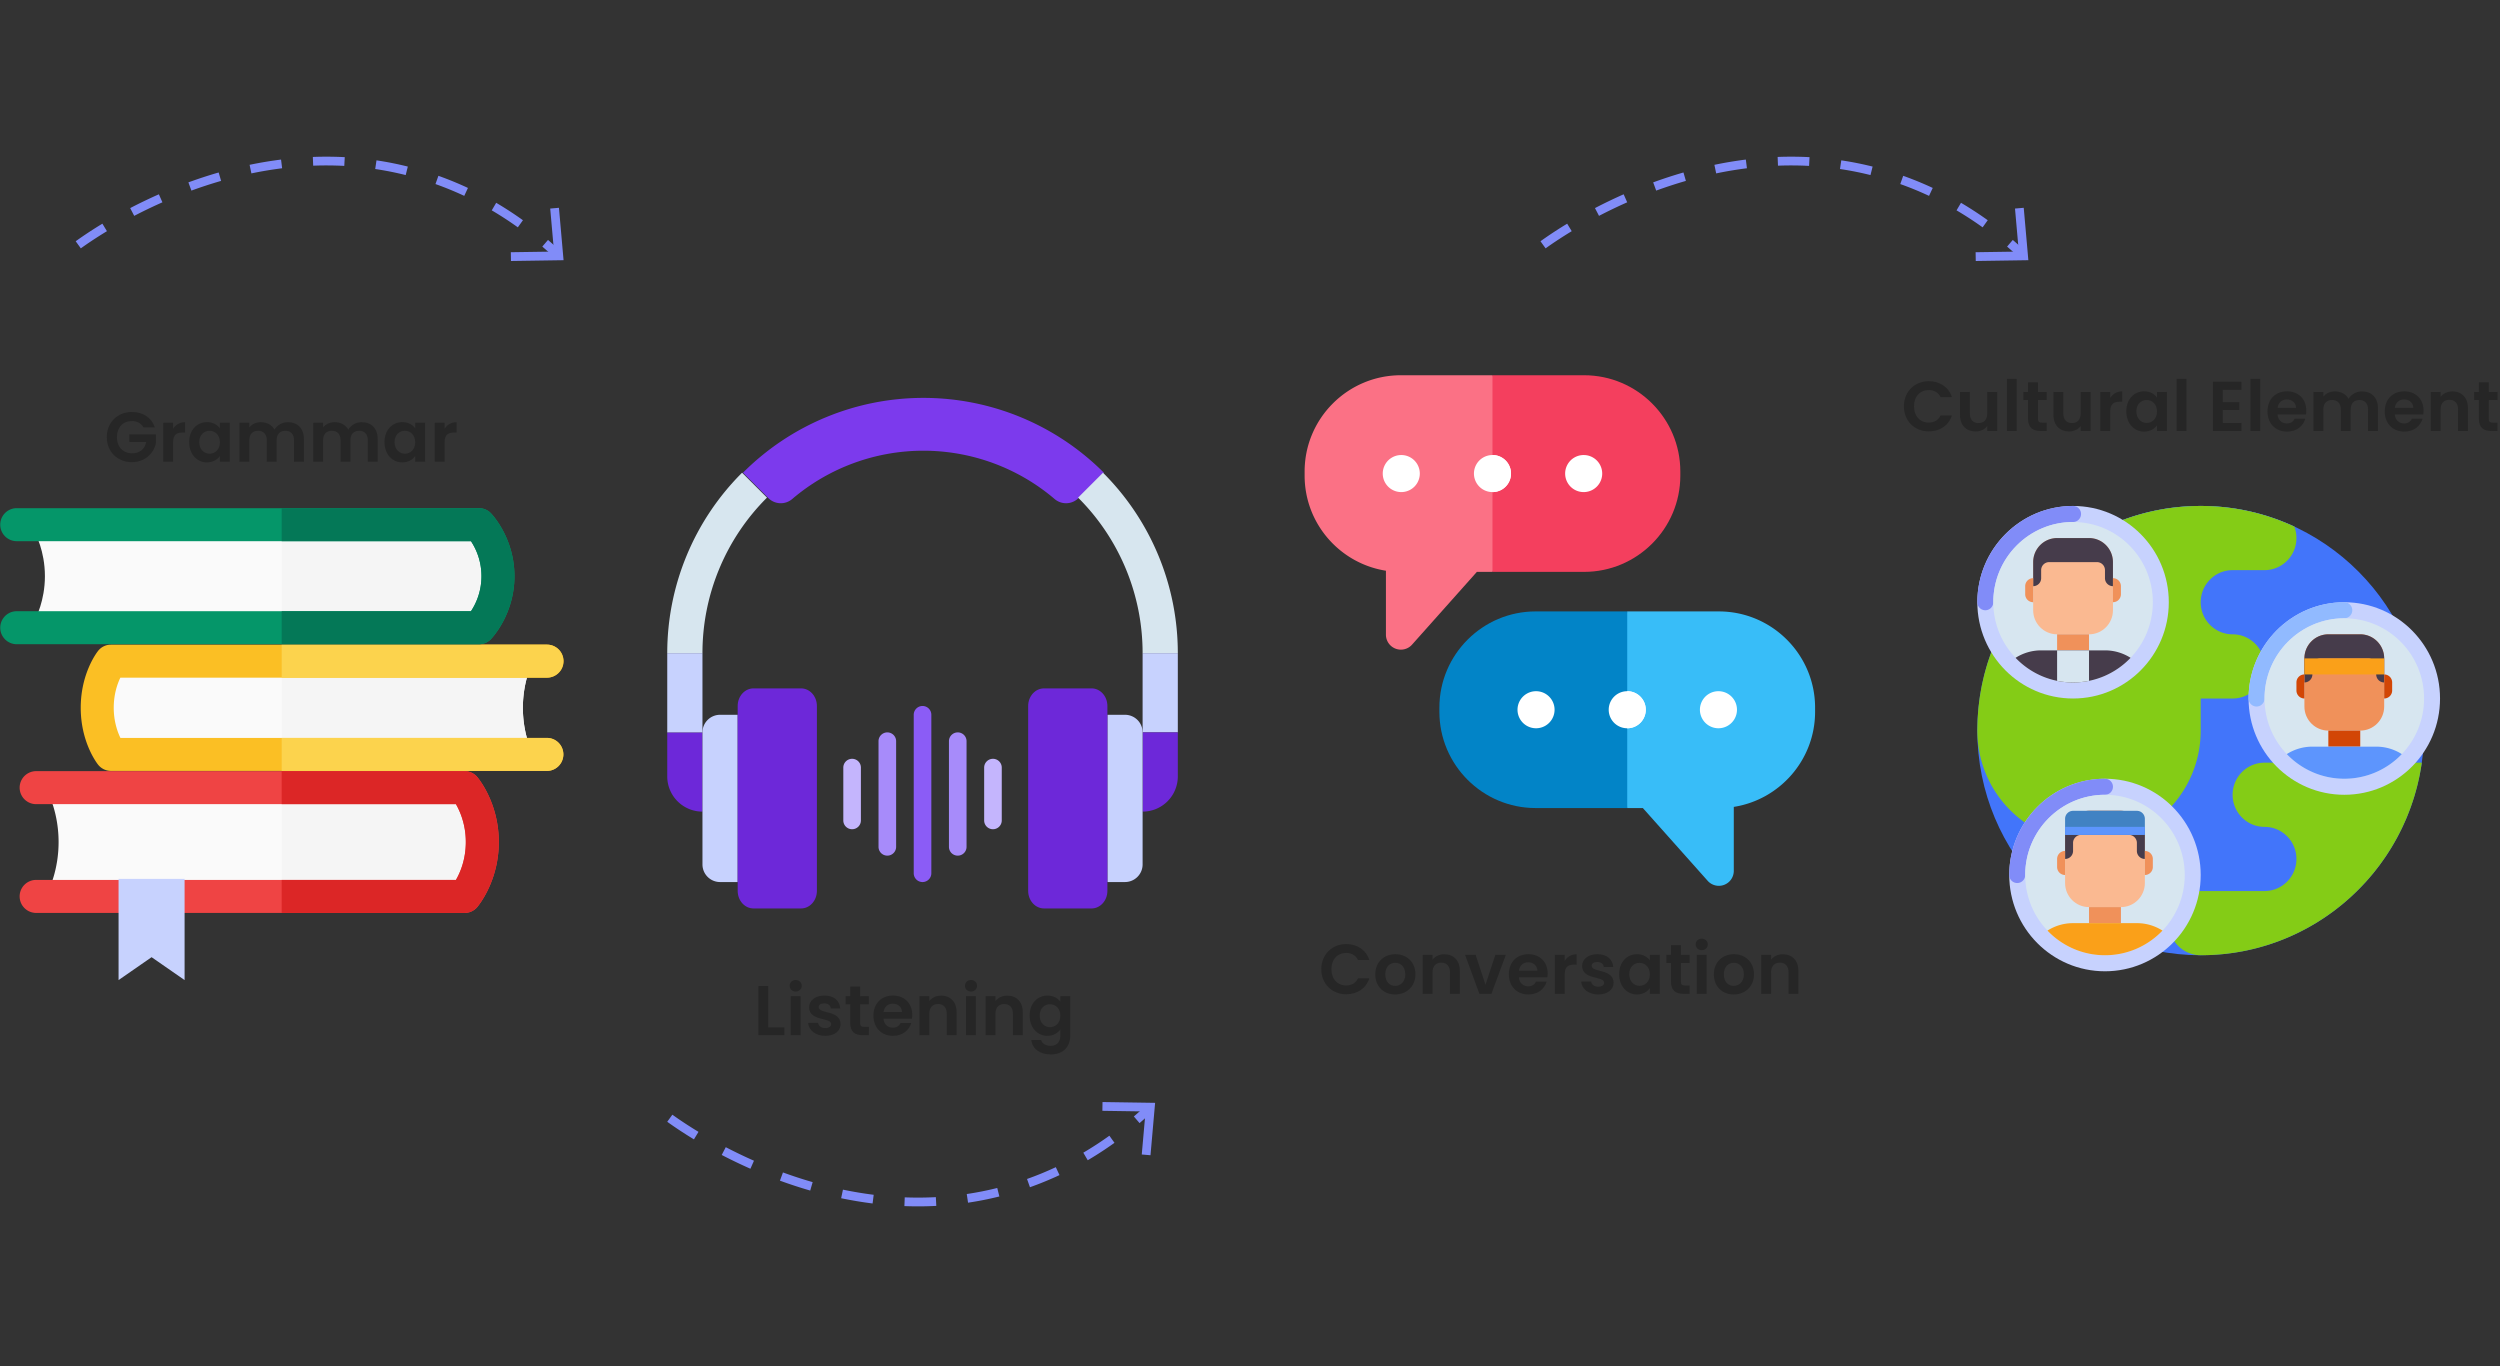 <svg xmlns="http://www.w3.org/2000/svg" width="710" height="388" fill="none"><rect width="100%" height="100%" fill="#333333" stroke="none"/><path fill="#7C3AED" d="m313.5 134.251-7.216 7.215a4.998 4.998 0 0 1-6.8.231 57.459 57.459 0 0 0-74.468 0 5.001 5.001 0 0 1-6.8-.231L211 134.251A72.432 72.432 0 0 1 262.25 113a72.434 72.434 0 0 1 51.25 21.251Z"/><path fill="#D7E6EF" d="M217.825 141.325A62.26 62.26 0 0 0 199.5 185.5h-10a72.321 72.321 0 0 1 21.25-51.25l7.075 7.075ZM334.5 185.5h-10a62.26 62.26 0 0 0-18.325-44.175l7.075-7.075a72.321 72.321 0 0 1 21.25 51.25Z"/><path fill="#C7D2FE" d="M324.5 185.5h10V208h-10v-22.5Z"/><path fill="#6D28D9" d="M334.5 208v12.5a10 10 0 0 1-10 10V208h10Zm-135 0v22.5a10 10 0 0 1-10-10V208h10Z"/><path fill="#C7D2FE" d="M209.5 203v47.5h-5a5 5 0 0 1-5-5V208a5.002 5.002 0 0 1 5-5h5Z"/><path fill="#6D28D9" d="M232 200.5V253c0 2.763-2.016 5-4.5 5H214c-2.5 0-4.5-2.237-4.5-5v-52.5c0-2.762 2.016-5 4.5-5h13.5c2.484 0 4.5 2.238 4.5 5Z"/><path fill="#C7D2FE" d="M314.5 250.5V203h5a5.001 5.001 0 0 1 5 5v37.5a5.002 5.002 0 0 1-5 5h-5Z"/><path fill="#6D28D9" d="M292 253v-52.5c0-2.762 2.016-5 4.5-5H310c2.484 0 4.5 2.238 4.5 5V253c0 2.763-2.016 5-4.5 5h-13.5c-2.484 0-4.5-2.237-4.5-5Z"/><path fill="#C7D2FE" d="M189.5 185.5h10V208h-10v-22.5Z"/><path fill="#8B5CF6" d="M262 200.5a2.501 2.501 0 0 0-2.5 2.5v45a2.498 2.498 0 0 0 4.268 1.768A2.498 2.498 0 0 0 264.5 248v-45a2.498 2.498 0 0 0-2.5-2.5Z"/><path fill="#A78BFA" d="M252 208a2.501 2.501 0 0 0-2.5 2.5v30a2.498 2.498 0 0 0 4.268 1.768 2.498 2.498 0 0 0 .732-1.768v-30a2.498 2.498 0 0 0-2.5-2.5Zm20 0a2.501 2.501 0 0 0-2.5 2.5v30a2.498 2.498 0 0 0 4.268 1.768 2.498 2.498 0 0 0 .732-1.768v-30a2.498 2.498 0 0 0-2.5-2.5Z"/><path fill="#C4B5FD" d="M242 215.5a2.501 2.501 0 0 0-2.5 2.5v15a2.498 2.498 0 0 0 4.268 1.768A2.498 2.498 0 0 0 244.5 233v-15a2.498 2.498 0 0 0-2.5-2.5Zm40 0a2.501 2.501 0 0 0-2.5 2.5v15a2.498 2.498 0 0 0 4.268 1.768A2.498 2.498 0 0 0 284.5 233v-15a2.498 2.498 0 0 0-2.5-2.5Z"/><path fill="#262626" d="M126.27 125.62v5.52h-2.8v-11.08h2.8v1.72c.7-1.14 1.86-1.88 3.4-1.88v2.94h-.74c-1.66 0-2.66.64-2.66 2.78Zm-17.074-.06c0-3.46 2.24-5.68 5.06-5.68 1.78 0 3 .84 3.66 1.76v-1.58h2.82v11.08h-2.82v-1.62c-.66.96-1.92 1.8-3.68 1.8-2.8 0-5.04-2.3-5.04-5.76Zm8.72.04c0-2.1-1.4-3.26-2.94-3.26-1.5 0-2.92 1.12-2.92 3.22s1.42 3.3 2.92 3.3c1.54 0 2.94-1.16 2.94-3.26Zm-13.457 5.54v-6.12c0-1.76-.98-2.68-2.46-2.68-1.5 0-2.48.92-2.48 2.68v6.12h-2.8v-6.12c0-1.76-.98-2.68-2.46-2.68-1.52 0-2.5.92-2.5 2.68v6.12h-2.8v-11.08h2.8v1.34c.7-.92 1.88-1.5 3.26-1.5 1.72 0 3.14.74 3.9 2.12.72-1.26 2.18-2.12 3.8-2.12 2.66 0 4.54 1.68 4.54 4.74v6.5h-2.8Zm-20.957 0v-6.12c0-1.76-.98-2.68-2.46-2.68-1.5 0-2.48.92-2.48 2.68v6.12h-2.8v-6.12c0-1.76-.98-2.68-2.46-2.68-1.52 0-2.5.92-2.5 2.68v6.12h-2.8v-11.08h2.8v1.34c.7-.92 1.88-1.5 3.26-1.5 1.72 0 3.14.74 3.9 2.12.72-1.26 2.18-2.12 3.8-2.12 2.66 0 4.54 1.68 4.54 4.74v6.5h-2.8Zm-29.775-5.58c0-3.46 2.24-5.68 5.06-5.68 1.78 0 3 .84 3.66 1.76v-1.58h2.82v11.08h-2.82v-1.62c-.66.96-1.92 1.8-3.68 1.8-2.8 0-5.04-2.3-5.04-5.76Zm8.72.04c0-2.1-1.4-3.26-2.94-3.26-1.5 0-2.92 1.12-2.92 3.22s1.42 3.3 2.92 3.3c1.54 0 2.94-1.16 2.94-3.26Zm-13.286.02v5.52h-2.8v-11.08h2.8v1.72c.7-1.14 1.86-1.88 3.4-1.88v2.94h-.74c-1.66 0-2.66.64-2.66 2.78ZM37.45 117c3.12 0 5.6 1.58 6.5 4.38h-3.22c-.64-1.18-1.8-1.8-3.28-1.8-2.5 0-4.24 1.78-4.24 4.56 0 2.84 1.76 4.6 4.36 4.6 2.16 0 3.54-1.24 3.96-3.22h-4.8v-2.14h7.56v2.44c-.56 2.84-3.1 5.44-6.82 5.44-4.06 0-7.14-2.94-7.14-7.12s3.08-7.14 7.12-7.14Z"/><path fill="#FAFAFA" d="m13.633 253.184-.437 1.399h118.758s5.024-5.822 5.024-15.444c0-9.623-5.024-15.444-5.024-15.444H13.18l.47 1.446c.08.248.168.465.289.696.027.054 2.7 5.42 2.7 13.302 0 7.811-2.626 13.152-2.699 13.298a4.635 4.635 0 0 0-.307.747Z"/><path fill="#F5F5F5" d="M79.998 223.695v30.888h51.956s5.025-5.822 5.025-15.444c0-9.623-5.025-15.444-5.025-15.444H79.998Z"/><path fill="#EF4444" d="M131.954 259.27H10.198a4.688 4.688 0 0 1 0-9.375H129.49c1.158-1.997 2.801-5.717 2.801-10.757 0-5.026-1.654-8.765-2.804-10.756H10.199a4.688 4.688 0 0 1 0-9.375h121.755c1.363 0 2.658.592 3.548 1.624.252.292 6.164 7.271 6.164 18.507 0 11.237-5.912 18.216-6.164 18.507a4.684 4.684 0 0 1-3.548 1.625Z"/><path fill="#DC2626" d="M131.954 219.007H79.998v9.375h49.489c1.15 1.991 2.804 5.73 2.804 10.756 0 5.04-1.643 8.76-2.801 10.757H79.998v9.375h51.956a4.688 4.688 0 0 0 3.549-1.625c.251-.291 6.163-7.27 6.163-18.507 0-11.236-5.912-18.215-6.163-18.507a4.69 4.69 0 0 0-3.549-1.624Z"/><path fill="#C7D2FE" d="m52.425 278.343-9.375-6.503-9.375 6.503v-28.746h18.75v28.746Z"/><path fill="#FAFAFA" d="M150.722 212.642a4.68 4.68 0 0 0-.165-.394c-.021-.044-2.059-4.533-2.059-11.239 0-6.548 1.971-11.042 2.067-11.256l.945-1.99H31.532s-3.917 4.994-3.917 13.246c0 8.253 3.917 13.246 3.917 13.246h119.781l-.591-1.613Z"/><path fill="#F5F5F5" d="M151.51 187.764H79.998v26.491h71.315l-.591-1.612a4.701 4.701 0 0 0-.165-.395c-.021-.043-2.059-4.533-2.059-11.239 0-6.548 1.971-11.042 2.067-11.256l.945-1.989Z"/><path fill="#FBBF24" d="M155.308 218.942H31.532c-1.44 0-2.8-.661-3.689-1.794-.503-.641-4.916-6.544-4.916-16.139 0-9.595 4.413-15.497 4.916-16.139a4.687 4.687 0 0 1 3.689-1.794h123.776a4.688 4.688 0 1 1 0 9.375H34.187c-.846 1.749-1.885 4.687-1.885 8.558 0 3.836 1.055 6.803 1.896 8.558h121.11a4.687 4.687 0 0 1 0 9.375Z"/><path fill="#FCD34D" d="M155.308 183.076h-75.31v9.375h75.31a4.687 4.687 0 1 0 0-9.375Zm4.688 31.179a4.688 4.688 0 0 0-4.688-4.688h-75.31v9.375h75.31a4.687 4.687 0 0 0 4.688-4.687Z"/><path fill="#FAFAFA" d="m8.929 149.008.722 1.771c.086.21.187.414.303.61.028.047 2.801 4.955 2.801 12.25 0 6.972-2.567 11.821-2.8 12.246l-1.467 2.385h127.547s5.387-5.515 5.387-14.631-5.387-14.631-5.387-14.631H8.929Z"/><path fill="#F5F5F5" d="M79.998 149.008v29.262h56.037s5.387-5.515 5.387-14.631-5.387-14.631-5.387-14.631H79.998Z"/><path fill="#059669" d="M136.035 182.958H4.688a4.688 4.688 0 0 1 0-9.375h129.069a17.983 17.983 0 0 0 2.977-9.943c0-4.677-1.766-8.128-2.977-9.944H4.687a4.688 4.688 0 0 1 0-9.375h131.348c1.263 0 2.471.509 3.353 1.412.275.281 6.721 7.007 6.721 17.907s-6.446 17.625-6.721 17.906a4.686 4.686 0 0 1-3.353 1.412Z"/><path fill="#047857" d="M136.035 144.32H79.998v9.375h53.759a17.987 17.987 0 0 1 2.977 9.944c0 4.676-1.766 8.127-2.977 9.943H79.998v9.375h56.037a4.686 4.686 0 0 0 3.353-1.412c.275-.281 6.721-7.006 6.721-17.906 0-10.901-6.446-17.626-6.721-17.907a4.686 4.686 0 0 0-3.353-1.412Z"/><path fill="#262626" d="M292.414 288.42c0-3.46 2.24-5.68 5.06-5.68 1.74 0 3 .8 3.66 1.76v-1.58h2.82v11.16c0 3-1.84 5.38-5.48 5.38-3.12 0-5.3-1.56-5.58-4.1h2.78c.28 1 1.32 1.66 2.72 1.66 1.54 0 2.74-.88 2.74-2.94v-1.72c-.66.96-1.92 1.82-3.66 1.82-2.82 0-5.06-2.3-5.06-5.76Zm8.72.04c0-2.1-1.4-3.26-2.94-3.26-1.5 0-2.92 1.12-2.92 3.22s1.42 3.3 2.92 3.3c1.54 0 2.94-1.16 2.94-3.26ZM287.671 294v-6.12c0-1.78-.98-2.74-2.46-2.74-1.52 0-2.5.96-2.5 2.74V294h-2.8v-11.08h2.8v1.38c.72-.94 1.92-1.54 3.34-1.54 2.58 0 4.42 1.68 4.42 4.74v6.5h-2.8Zm-13.326 0v-11.08h2.8V294h-2.8Zm1.42-12.4c-1 0-1.72-.72-1.72-1.64 0-.92.72-1.64 1.72-1.64.98 0 1.72.72 1.72 1.64 0 .92-.74 1.64-1.72 1.64Zm-6.883 12.4v-6.12c0-1.78-.98-2.74-2.46-2.74-1.52 0-2.5.96-2.5 2.74V294h-2.8v-11.08h2.8v1.38c.72-.94 1.92-1.54 3.34-1.54 2.58 0 4.42 1.68 4.42 4.74v6.5h-2.8Zm-15.344-8.96c-1.34 0-2.4.86-2.62 2.38h5.26c-.04-1.46-1.2-2.38-2.64-2.38Zm5.26 5.48c-.6 2.04-2.44 3.66-5.18 3.66-3.22 0-5.56-2.24-5.56-5.72 0-3.5 2.28-5.72 5.56-5.72 3.2 0 5.46 2.18 5.46 5.48 0 .36-.02.72-.08 1.08h-8.1c.14 1.64 1.26 2.56 2.66 2.56 1.2 0 1.86-.6 2.22-1.34h3.02Zm-17.333.04v-5.34h-1.32v-2.3h1.32v-2.74h2.82v2.74h2.48v2.3h-2.48v5.36c0 .74.3 1.06 1.18 1.06h1.3V294h-1.76c-2.12 0-3.54-.9-3.54-3.44Zm-2.739.28c0 1.9-1.66 3.34-4.36 3.34-2.78 0-4.72-1.62-4.84-3.68h2.82c.1.84.88 1.48 2 1.48 1.1 0 1.7-.5 1.7-1.14 0-1.98-6.26-.72-6.26-4.78 0-1.84 1.64-3.32 4.38-3.32 2.68 0 4.3 1.46 4.46 3.66h-2.68c-.08-.86-.76-1.44-1.86-1.44-1.04 0-1.58.42-1.58 1.06 0 2.02 6.14.76 6.22 4.82ZM224.56 294v-11.08h2.8V294h-2.8Zm1.42-12.4c-1 0-1.72-.72-1.72-1.64 0-.92.72-1.64 1.72-1.64.98 0 1.72.72 1.72 1.64 0 .92-.74 1.64-1.72 1.64Zm-10.6-1.56h2.8v11.74h4.6V294h-7.4v-13.96Zm488.614-161.082v-5.34h-1.32v-2.3h1.32v-2.74h2.82v2.74h2.48v2.3h-2.48v5.36c0 .74.3 1.06 1.18 1.06h1.3v2.36h-1.76c-2.12 0-3.54-.9-3.54-3.44Zm-5.903 3.44v-6.12c0-1.78-.98-2.74-2.46-2.74-1.52 0-2.5.96-2.5 2.74v6.12h-2.8v-11.08h2.8v1.38c.72-.94 1.92-1.54 3.34-1.54 2.58 0 4.42 1.68 4.42 4.74v6.5h-2.8Zm-15.343-8.96c-1.34 0-2.4.86-2.62 2.38h5.26c-.04-1.46-1.2-2.38-2.64-2.38Zm5.26 5.48c-.6 2.04-2.44 3.66-5.18 3.66-3.22 0-5.56-2.24-5.56-5.72 0-3.5 2.28-5.72 5.56-5.72 3.2 0 5.46 2.18 5.46 5.48 0 .36-.02.72-.08 1.08h-8.1c.14 1.64 1.26 2.56 2.66 2.56 1.2 0 1.86-.6 2.22-1.34h3.02Zm-15.477 3.48v-6.12c0-1.76-.98-2.68-2.46-2.68-1.5 0-2.48.92-2.48 2.68v6.12h-2.8v-6.12c0-1.76-.98-2.68-2.46-2.68-1.52 0-2.5.92-2.5 2.68v6.12h-2.8v-11.08h2.8v1.34c.7-.92 1.88-1.5 3.26-1.5 1.72 0 3.14.74 3.9 2.12.72-1.26 2.18-2.12 3.8-2.12 2.66 0 4.54 1.68 4.54 4.74v6.5h-2.8Zm-23.084-8.96c-1.34 0-2.4.86-2.62 2.38h5.26c-.04-1.46-1.2-2.38-2.64-2.38Zm5.26 5.48c-.6 2.04-2.44 3.66-5.18 3.66-3.22 0-5.56-2.24-5.56-5.72 0-3.5 2.28-5.72 5.56-5.72 3.2 0 5.46 2.18 5.46 5.48 0 .36-.02.72-.08 1.08h-8.1c.14 1.64 1.26 2.56 2.66 2.56 1.2 0 1.86-.6 2.22-1.34h3.02Zm-15.587 3.48v-14.8h2.8v14.8h-2.8Zm-2.544-13.98v2.28h-5.3v3.5h4.7v2.22h-4.7v3.7h5.3v2.28h-8.1v-13.98h8.1Zm-18.432 13.98v-14.8h2.8v14.8h-2.8Zm-14.275-5.58c0-3.46 2.24-5.68 5.06-5.68 1.78 0 3 .84 3.66 1.76v-1.58h2.82v11.08h-2.82v-1.62c-.66.96-1.92 1.8-3.68 1.8-2.8 0-5.04-2.3-5.04-5.76Zm8.72.04c0-2.1-1.4-3.26-2.94-3.26-1.5 0-2.92 1.12-2.92 3.22s1.42 3.3 2.92 3.3c1.54 0 2.94-1.16 2.94-3.26Zm-13.286.02v5.52h-2.8v-11.08h2.8v1.72c.7-1.14 1.86-1.88 3.4-1.88v2.94h-.74c-1.66 0-2.66.64-2.66 2.78Zm-5.562-5.56v11.08h-2.82v-1.4c-.7.94-1.92 1.54-3.3 1.54-2.58 0-4.44-1.68-4.44-4.72v-6.5h2.8v6.1c0 1.78.98 2.74 2.46 2.74 1.52 0 2.48-.96 2.48-2.74v-6.1h2.82Zm-17.774 7.64v-5.34h-1.32v-2.3h1.32v-2.74h2.82v2.74h2.48v2.3h-2.48v5.36c0 .74.3 1.06 1.18 1.06h1.3v2.36h-1.76c-2.12 0-3.54-.9-3.54-3.44Zm-6.007 3.44v-14.8h2.8v14.8h-2.8Zm-2.762-11.08v11.08h-2.82v-1.4c-.7.94-1.92 1.54-3.3 1.54-2.58 0-4.44-1.68-4.44-4.72v-6.5h2.8v6.1c0 1.78.98 2.74 2.46 2.74 1.52 0 2.48-.96 2.48-2.74v-6.1h2.82Zm-26.492 4.08c0-4.18 3.06-7.14 7.08-7.14 3.1 0 5.62 1.66 6.56 4.52h-3.22c-.66-1.34-1.86-2-3.36-2-2.44 0-4.18 1.78-4.18 4.62 0 2.82 1.74 4.62 4.18 4.62 1.5 0 2.7-.66 3.36-2.02h3.22c-.94 2.88-3.46 4.52-6.56 4.52-4.02 0-7.08-2.94-7.08-7.12Z"/><path fill="#5D95FD" d="M588.75 161.92h5.287c5.005 0 9.062 4.081 9.062 9.114 0 5.034-4.057 9.114-9.062 9.114h-.756c-5.005 0-9.062 4.081-9.062 9.114 0 5.034 4.057 9.114 9.062 9.114h40.781c5.006 0 9.063-4.08 9.063-9.114 0-5.033-4.057-9.114-9.063-9.114-5.005 0-9.062-4.08-9.062-9.114 0-5.033 4.057-9.114 9.062-9.114h9.063c5.005 0 9.062-4.08 9.062-9.114 0-1.145-.212-2.24-.595-3.25A62.883 62.883 0 0 0 625 143.692c-16.155 0-30.896 6.076-42.096 16.076a8.99 8.99 0 0 0 5.846 2.152Z"/><path fill="#4275FA" d="M625 271.288c35.036 0 63.438-28.563 63.438-63.798S660.036 143.692 625 143.692s-63.438 28.563-63.438 63.798 28.402 63.798 63.438 63.798Z"/><path fill="#84CC16" d="M561.573 206.666a32.28 32.28 0 0 0-.011.824c0 17.617 14.201 31.899 31.719 31.899S625 225.107 625 207.49v-63.798c-34.762 0-62.988 28.12-63.427 62.974Zm72.489-44.746h9.063c5.005 0 9.063-4.08 9.063-9.114 0-1.145-.213-2.24-.596-3.25A62.883 62.883 0 0 0 625 143.692v27.342c0-5.033 4.057-9.114 9.062-9.114Zm9.063 27.342c0-5.033-4.057-9.114-9.063-9.114-5.005 0-9.062-4.08-9.062-9.114v27.342h9.062c5.006 0 9.063-4.08 9.063-9.114Zm44.665 27.342h-44.665c-5.005 0-9.062 4.081-9.062 9.114s4.057 9.114 9.062 9.114c5.005 0 9.063 4.08 9.063 9.114 0 5.033-4.058 9.114-9.063 9.114H625c-5.005 0-9.062 4.08-9.062 9.114 0 5.033 4.057 9.114 9.062 9.114 31.958 0 58.392-23.767 62.79-54.684Z"/><path fill="#84CC16" d="M593.281 234.832h-9.062c-5.005 0-9.063-4.081-9.063-9.114s4.058-9.114 9.063-9.114h9.062c5.005 0 9.063 4.081 9.063 9.114s-4.058 9.114-9.063 9.114Z"/><path fill="#C7D2FE" d="M665.781 225.718c15.015 0 27.188-12.241 27.188-27.342 0-15.1-12.173-27.342-27.188-27.342-15.015 0-27.187 12.242-27.187 27.342 0 15.101 12.172 27.342 27.187 27.342Z"/><path fill="#91BAFF" d="M640.859 200.655a2.272 2.272 0 0 1-2.265-2.279c0-15.076 12.196-27.342 27.187-27.342a2.273 2.273 0 0 1 2.266 2.279 2.272 2.272 0 0 1-2.266 2.278c-12.492 0-22.656 10.222-22.656 22.785a2.273 2.273 0 0 1-2.266 2.279Z"/><path fill="#D7E6F0" d="M665.781 221.161c12.513 0 22.657-10.201 22.657-22.785s-10.144-22.785-22.657-22.785c-12.512 0-22.656 10.201-22.656 22.785s10.144 22.785 22.656 22.785Z"/><path fill="#F0915A" d="M670.312 207.49h-9.062c-3.754 0-6.797-3.06-6.797-6.835v-13.671c0-3.775 3.043-6.836 6.797-6.836h9.062c3.754 0 6.797 3.061 6.797 6.836v13.671c0 3.775-3.043 6.835-6.797 6.835Z"/><path fill="#D24605" d="M661.25 207.49h9.062v4.557h-9.062v-4.557Z"/><path fill="#5D95FD" d="M656.719 212.047c-2.675 0-5.169.777-7.272 2.119 4.123 4.312 9.917 6.995 16.334 6.995 6.418 0 12.212-2.683 16.334-6.995a13.468 13.468 0 0 0-7.271-2.119h-18.125Z"/><path fill="#463C4B" d="M670.312 180.148h-9.062c-3.754 0-6.797 3.061-6.797 6.836v6.835a2.272 2.272 0 0 0 2.266-2.278v-2.279a2.272 2.272 0 0 1 2.265-2.278h13.594a2.272 2.272 0 0 1 2.266 2.278v2.279a2.272 2.272 0 0 0 2.265 2.278v-6.835c0-3.775-3.043-6.836-6.797-6.836Z"/><path fill="#D24605" d="M677.109 198.376v-6.835a2.272 2.272 0 0 1 2.266 2.278v2.279a2.272 2.272 0 0 1-2.266 2.278Zm-22.656 0v-6.835a2.272 2.272 0 0 0-2.265 2.278v2.279a2.272 2.272 0 0 0 2.265 2.278Z"/><path fill="#FAA019" d="M654.453 186.984h22.656v4.557h-22.656v-4.557Z"/><path fill="#C7D2FE" d="M597.812 275.845c15.016 0 27.188-12.241 27.188-27.342 0-15.1-12.172-27.342-27.188-27.342-15.015 0-27.187 12.242-27.187 27.342 0 15.101 12.172 27.342 27.187 27.342Z"/><path fill="#818CF8" d="M572.891 250.782a2.273 2.273 0 0 1-2.266-2.279c0-15.076 12.196-27.342 27.187-27.342a2.272 2.272 0 0 1 2.266 2.279 2.272 2.272 0 0 1-2.266 2.278c-12.492 0-22.656 10.221-22.656 22.785a2.272 2.272 0 0 1-2.265 2.279Z"/><path fill="#D7E6F0" d="M597.812 271.288c12.513 0 22.657-10.201 22.657-22.785s-10.144-22.785-22.657-22.785c-12.512 0-22.656 10.201-22.656 22.785s10.144 22.785 22.656 22.785Z"/><path fill="#FAB991" d="M602.344 257.617h-9.063c-3.754 0-6.797-3.06-6.797-6.835v-13.671c0-3.776 3.043-6.836 6.797-6.836h9.063c3.754 0 6.797 3.06 6.797 6.836v13.671c0 3.775-3.043 6.835-6.797 6.835Z"/><path fill="#F0915A" d="M593.281 257.617h9.063v4.557h-9.063v-4.557Z"/><path fill="#FAA019" d="M588.75 262.174c-2.675 0-5.169.777-7.271 2.119 4.122 4.312 9.916 6.995 16.334 6.995 6.417 0 12.211-2.683 16.334-6.995a13.471 13.471 0 0 0-7.272-2.119H588.75Z"/><path fill="#463C4B" d="M602.344 230.275h-9.063c-3.754 0-6.797 3.06-6.797 6.836v6.835a2.272 2.272 0 0 0 2.266-2.278v-2.279a2.272 2.272 0 0 1 2.266-2.278h13.593a2.272 2.272 0 0 1 2.266 2.278v2.279a2.272 2.272 0 0 0 2.266 2.278v-6.835c0-3.776-3.043-6.836-6.797-6.836Z"/><path fill="#F0915A" d="M609.141 248.503v-6.835a2.272 2.272 0 0 1 2.265 2.278v2.279a2.272 2.272 0 0 1-2.265 2.278Zm-22.657 0v-6.835a2.272 2.272 0 0 0-2.265 2.278v2.279a2.272 2.272 0 0 0 2.265 2.278Z"/><path fill="#4182C3" d="M609.141 237.111h-22.657v-4.557a2.273 2.273 0 0 1 2.266-2.279h18.125a2.273 2.273 0 0 1 2.266 2.279v4.557Z"/><path fill="#5D95FD" d="M586.484 234.832h22.657v2.279h-22.657v-2.279Z"/><path fill="#C7D2FE" d="M588.75 198.376c15.015 0 27.188-12.241 27.188-27.342 0-15.1-12.173-27.342-27.188-27.342-15.015 0-27.188 12.242-27.188 27.342 0 15.101 12.173 27.342 27.188 27.342Z"/><path fill="#818CF8" d="M563.828 173.313a2.273 2.273 0 0 1-2.266-2.279c0-15.076 12.197-27.342 27.188-27.342a2.273 2.273 0 0 1 2.266 2.279 2.272 2.272 0 0 1-2.266 2.278c-12.493 0-22.656 10.221-22.656 22.785a2.273 2.273 0 0 1-2.266 2.279Z"/><path fill="#D7E6F0" d="M588.75 193.819c12.513 0 22.656-10.201 22.656-22.785s-10.143-22.785-22.656-22.785c-12.513 0-22.656 10.201-22.656 22.785s10.143 22.785 22.656 22.785Z"/><path fill="#FAB991" d="M593.281 180.148h-9.062c-3.754 0-6.797-3.06-6.797-6.835v-13.671c0-3.776 3.043-6.836 6.797-6.836h9.062c3.754 0 6.797 3.06 6.797 6.836v13.671c0 3.775-3.043 6.835-6.797 6.835Z"/><path fill="#F0915A" d="M584.219 180.148h9.062v4.557h-9.062v-4.557Z"/><path fill="#463C4B" d="M579.688 184.705c-2.675 0-5.169.777-7.272 2.119 4.122 4.312 9.916 6.995 16.334 6.995 6.418 0 12.212-2.683 16.334-6.995a13.47 13.47 0 0 0-7.271-2.119h-18.125Zm13.593-31.899h-9.062c-3.754 0-6.797 3.06-6.797 6.836v6.835a2.272 2.272 0 0 0 2.266-2.278v-2.279a2.272 2.272 0 0 1 2.265-2.278h13.594a2.272 2.272 0 0 1 2.265 2.278v2.279a2.272 2.272 0 0 0 2.266 2.278v-6.835c0-3.776-3.043-6.836-6.797-6.836Z"/><path fill="#F0915A" d="M600.078 171.034v-6.835a2.272 2.272 0 0 1 2.266 2.278v2.279a2.272 2.272 0 0 1-2.266 2.278Zm-22.656 0v-6.835a2.272 2.272 0 0 0-2.266 2.278v2.279a2.272 2.272 0 0 0 2.266 2.278Z"/><path fill="#D7E6F0" d="M593.281 184.705h-9.062v8.658c1.464.299 2.979.456 4.531.456 1.552 0 3.067-.157 4.531-.456v-8.658Z"/><g clip-path="url(#a)"><path fill="#0284C7" d="m462.136 173.642 11.167 27.509-11.167 28.336h-26.012c-15.072 0-27.338-12.265-27.338-27.34v-1.167c0-15.072 12.266-27.338 27.338-27.338h26.012Z"/><path fill="#38BDF8" d="M515.487 200.981v1.167c0 13.628-10.026 24.962-23.09 27.009v18.165a4.246 4.246 0 0 1-7.42 2.826l-18.406-20.662h-4.435v-55.843h26.013c15.075 0 27.338 12.263 27.338 27.338Z"/><path fill="#FB7185" d="m423.864 106.57 11.597 27.921-11.597 27.922h-4.432l-18.409 20.662a4.24 4.24 0 0 1-4.684 1.145 4.25 4.25 0 0 1-2.736-3.968v-18.168c-13.064-2.047-23.09-13.378-23.09-27.009v-1.167c0-15.075 12.263-27.338 27.338-27.338h26.013Z"/><path fill="#F43F5E" d="M477.213 133.908v1.167c0 15.075-12.262 27.338-27.337 27.338h-26.013V106.57h26.013c15.075 0 27.337 12.263 27.337 27.338Z"/><path fill="#fff" d="M462.137 206.827a5.262 5.262 0 1 0 0-10.525 5.262 5.262 0 0 0 0 10.525Zm-25.901 0a5.262 5.262 0 1 0 0-10.525 5.262 5.262 0 0 0 0 10.525Zm51.802-.001a5.262 5.262 0 1 0 .001-10.525 5.262 5.262 0 0 0-.001 10.525Z"/><path fill="#fff" d="M467.401 201.564a5.263 5.263 0 0 1-5.265 5.262v-10.524a5.262 5.262 0 0 1 5.265 5.262Zm-69.439-61.81a5.262 5.262 0 1 0 .001-10.525 5.262 5.262 0 0 0-.001 10.525Zm25.901 0a5.262 5.262 0 1 0 .001-10.525 5.262 5.262 0 0 0-.001 10.525Z"/><path fill="#fff" d="M429.128 134.491a5.263 5.263 0 0 1-5.265 5.262v-10.524a5.263 5.263 0 0 1 5.265 5.262Zm20.637 5.263a5.262 5.262 0 1 0 0-10.525 5.262 5.262 0 0 0 0 10.525Z"/></g><path fill="#262626" d="M507.949 282.25v-6.12c0-1.78-.98-2.74-2.46-2.74-1.52 0-2.5.96-2.5 2.74v6.12h-2.8v-11.08h2.8v1.38c.72-.94 1.92-1.54 3.34-1.54 2.58 0 4.42 1.68 4.42 4.74v6.5h-2.8Zm-9.814-5.54c0 3.48-2.56 5.72-5.78 5.72-3.2 0-5.62-2.24-5.62-5.72 0-3.5 2.5-5.72 5.7-5.72s5.7 2.22 5.7 5.72Zm-8.56 0c0 2.2 1.28 3.28 2.78 3.28 1.48 0 2.9-1.08 2.9-3.28 0-2.22-1.38-3.28-2.86-3.28s-2.82 1.06-2.82 3.28Zm-7.707 5.54v-11.08h2.8v11.08h-2.8Zm1.42-12.4c-1 0-1.72-.72-1.72-1.64 0-.92.72-1.64 1.72-1.64.98 0 1.72.72 1.72 1.64 0 .92-.74 1.64-1.72 1.64Zm-8.733 8.96v-5.34h-1.32v-2.3h1.32v-2.74h2.82v2.74h2.48v2.3h-2.48v5.36c0 .74.3 1.06 1.18 1.06h1.3v2.36h-1.76c-2.12 0-3.54-.9-3.54-3.44Zm-14.715-2.14c0-3.46 2.24-5.68 5.06-5.68 1.78 0 3 .84 3.66 1.76v-1.58h2.82v11.08h-2.82v-1.62c-.66.96-1.92 1.8-3.68 1.8-2.8 0-5.04-2.3-5.04-5.76Zm8.72.04c0-2.1-1.4-3.26-2.94-3.26-1.5 0-2.92 1.12-2.92 3.22s1.42 3.3 2.92 3.3c1.54 0 2.94-1.16 2.94-3.26Zm-10.298 2.38c0 1.9-1.66 3.34-4.36 3.34-2.78 0-4.72-1.62-4.84-3.68h2.82c.1.84.88 1.48 2 1.48 1.1 0 1.7-.5 1.7-1.14 0-1.98-6.26-.72-6.26-4.78 0-1.84 1.64-3.32 4.38-3.32 2.68 0 4.3 1.46 4.46 3.66h-2.68c-.08-.86-.76-1.44-1.86-1.44-1.04 0-1.58.42-1.58 1.06 0 2.02 6.14.76 6.22 4.82Zm-13.887-2.36v5.52h-2.8v-11.08h2.8v1.72c.7-1.14 1.86-1.88 3.4-1.88v2.94h-.74c-1.66 0-2.66.64-2.66 2.78Zm-10.383-3.44c-1.34 0-2.4.86-2.62 2.38h5.26c-.04-1.46-1.2-2.38-2.64-2.38Zm5.26 5.48c-.6 2.04-2.44 3.66-5.18 3.66-3.22 0-5.56-2.24-5.56-5.72 0-3.5 2.28-5.72 5.56-5.72 3.2 0 5.46 2.18 5.46 5.48 0 .36-.02.72-.08 1.08h-8.1c.14 1.64 1.26 2.56 2.66 2.56 1.2 0 1.86-.6 2.22-1.34h3.02Zm-23.173-7.6h3l2.8 8.5 2.8-8.5h2.98l-4.1 11.08h-3.4l-4.08-11.08Zm-4.283 11.08v-6.12c0-1.78-.98-2.74-2.46-2.74-1.52 0-2.5.96-2.5 2.74v6.12h-2.8v-11.08h2.8v1.38c.72-.94 1.92-1.54 3.34-1.54 2.58 0 4.42 1.68 4.42 4.74v6.5h-2.8Zm-9.813-5.54c0 3.48-2.56 5.72-5.78 5.72-3.2 0-5.62-2.24-5.62-5.72 0-3.5 2.5-5.72 5.7-5.72s5.7 2.22 5.7 5.72Zm-8.56 0c0 2.2 1.28 3.28 2.78 3.28 1.48 0 2.9-1.08 2.9-3.28 0-2.22-1.38-3.28-2.86-3.28s-2.82 1.06-2.82 3.28Zm-18.172-1.46c0-4.18 3.06-7.14 7.08-7.14 3.1 0 5.62 1.66 6.56 4.52h-3.22c-.66-1.34-1.86-2-3.36-2-2.44 0-4.18 1.78-4.18 4.62 0 2.82 1.74 4.62 4.18 4.62 1.5 0 2.7-.66 3.36-2.02h3.22c-.94 2.88-3.46 4.52-6.56 4.52-4.02 0-7.08-2.94-7.08-7.12Z"/><g fill="#818CF8" clip-path="url(#b)"><path d="M143.207 58.985a101.548 101.548 0 0 1 5.308 3.559l-1.451 2.02a96.819 96.819 0 0 0-7.405-4.822l1.26-2.146c.764.448 1.533.917 2.288 1.389Zm-10.309-5.611-1.051 2.253a92.59 92.59 0 0 0-8.171-3.353l.831-2.344a96.383 96.383 0 0 1 8.391 3.444Zm22.74 14.772a115.01 115.01 0 0 1 3.318 2.971l-1.7 1.818a108.221 108.221 0 0 0-3.241-2.906l1.619-1.886.004.003Zm-39.816-20.84-.605 2.414a91.035 91.035 0 0 0-8.657-1.721l.364-2.46a93.235 93.235 0 0 1 8.891 1.768l.007-.001Zm-17.913-2.673-.131 2.482a97.62 97.62 0 0 0-8.834-.06l-.096-2.483a99.57 99.57 0 0 1 9.061.061Zm-18.092.683.31 2.47c-2.884.362-5.825.853-8.732 1.459l-.508-2.435c2.976-.622 5.98-1.12 8.93-1.494Zm-17.712 3.671.688 2.39a127.82 127.82 0 0 0-8.433 2.755l-.857-2.337a130.474 130.474 0 0 1 8.597-2.81l.005.002ZM45.12 55.18l1.006 2.277a142.548 142.548 0 0 0-8.008 3.848l-1.148-2.208a142.426 142.426 0 0 1 8.15-3.917Zm-16.038 8.35 1.289 2.125c-2.664 1.615-5.232 3.301-7.42 4.878l-1.455-2.018a116.047 116.047 0 0 1 7.582-4.988l.004.003Z"/><path d="m145.114 74.123-.04-2.49 12.265-.183-1.079-12.22 2.481-.215 1.311 14.882-14.938.226Z"/></g><g fill="#818CF8" clip-path="url(#c)"><path d="M559.207 58.985a101.548 101.548 0 0 1 5.308 3.559l-1.45 2.02a97.033 97.033 0 0 0-7.406-4.822l1.26-2.146c.764.448 1.533.917 2.288 1.389Zm-10.309-5.611-1.051 2.253a92.59 92.59 0 0 0-8.171-3.353l.832-2.344a96.492 96.492 0 0 1 8.39 3.444Zm22.74 14.772c1.114.96 2.232 1.958 3.318 2.971l-1.7 1.818c-1.059-.99-2.15-1.966-3.241-2.906l1.619-1.886.004.003Zm-39.816-20.84-.605 2.414a90.973 90.973 0 0 0-8.657-1.721l.364-2.46a93.318 93.318 0 0 1 8.892 1.768l.006-.001Zm-17.913-2.673-.131 2.482a97.611 97.611 0 0 0-8.833-.06l-.097-2.483a99.563 99.563 0 0 1 9.061.061Zm-18.091.683.31 2.47c-2.885.362-5.826.853-8.733 1.459l-.507-2.435c2.975-.622 5.98-1.12 8.93-1.494Zm-17.713 3.671.688 2.39a127.926 127.926 0 0 0-8.433 2.755l-.857-2.337a130.619 130.619 0 0 1 8.597-2.81l.005.002Zm-16.984 6.193 1.006 2.277a142.387 142.387 0 0 0-8.008 3.848l-1.148-2.208a142.439 142.439 0 0 1 8.15-3.917Zm-16.038 8.35 1.289 2.125c-2.664 1.615-5.232 3.301-7.42 4.878l-1.455-2.018a115.953 115.953 0 0 1 7.582-4.988l.004.003Z"/><path d="m561.114 74.123-.039-2.49 12.264-.183-1.079-12.22 2.481-.215 1.311 14.882-14.938.226Z"/></g><g fill="#818CF8" clip-path="url(#d)"><path d="M311.207 328.119a101.052 101.052 0 0 0 5.308-3.559l-1.451-2.02a97.085 97.085 0 0 1-7.405 4.822l1.26 2.146a94.823 94.823 0 0 0 2.288-1.389Zm-10.309 5.611-1.051-2.253a92.71 92.71 0 0 1-8.171 3.353l.831 2.344a96.67 96.67 0 0 0 8.391-3.444Zm22.74-14.772a115.01 115.01 0 0 0 3.318-2.971l-1.7-1.818a109.06 109.06 0 0 1-3.241 2.906l1.619 1.886.004-.003Zm-39.816 20.84-.605-2.414a90.63 90.63 0 0 1-8.657 1.721l.364 2.46a93.36 93.36 0 0 0 8.891-1.768l.007.001Zm-17.913 2.673-.131-2.482a97.72 97.72 0 0 1-8.833.06l-.097 2.483c3.031.118 6.079.096 9.061-.061Zm-18.092-.683.31-2.47a110.334 110.334 0 0 1-8.732-1.459l-.508 2.435a113.83 113.83 0 0 0 8.93 1.494Zm-17.712-3.672.688-2.389a127.582 127.582 0 0 1-8.433-2.755l-.857 2.337a130.616 130.616 0 0 0 8.597 2.81l.005-.003Zm-16.984-6.192 1.006-2.277a142.325 142.325 0 0 1-8.008-3.848l-1.149 2.208a142.272 142.272 0 0 0 8.151 3.917Zm-16.038-8.35 1.289-2.125c-2.664-1.615-5.232-3.301-7.42-4.878l-1.455 2.018a116.527 116.527 0 0 0 7.582 4.988l.004-.003Z"/><path d="m313.114 312.981-.04 2.489 12.265.184-1.079 12.22 2.481.215 1.311-14.882-14.938-.226Z"/></g><defs><clipPath id="a"><path fill="#fff" d="M370.5 106.57h145v145h-145z"/></clipPath><clipPath id="b"><path fill="#fff" d="M123.042 133.104 21 69.319 64.33 0l102.042 63.785z"/></clipPath><clipPath id="c"><path fill="#fff" d="M539.042 133.104 437 69.319 480.33 0l102.042 63.785z"/></clipPath><clipPath id="d"><path fill="#fff" d="m291.042 254-102.043 63.785 43.33 69.319 102.043-63.785z"/></clipPath></defs></svg>